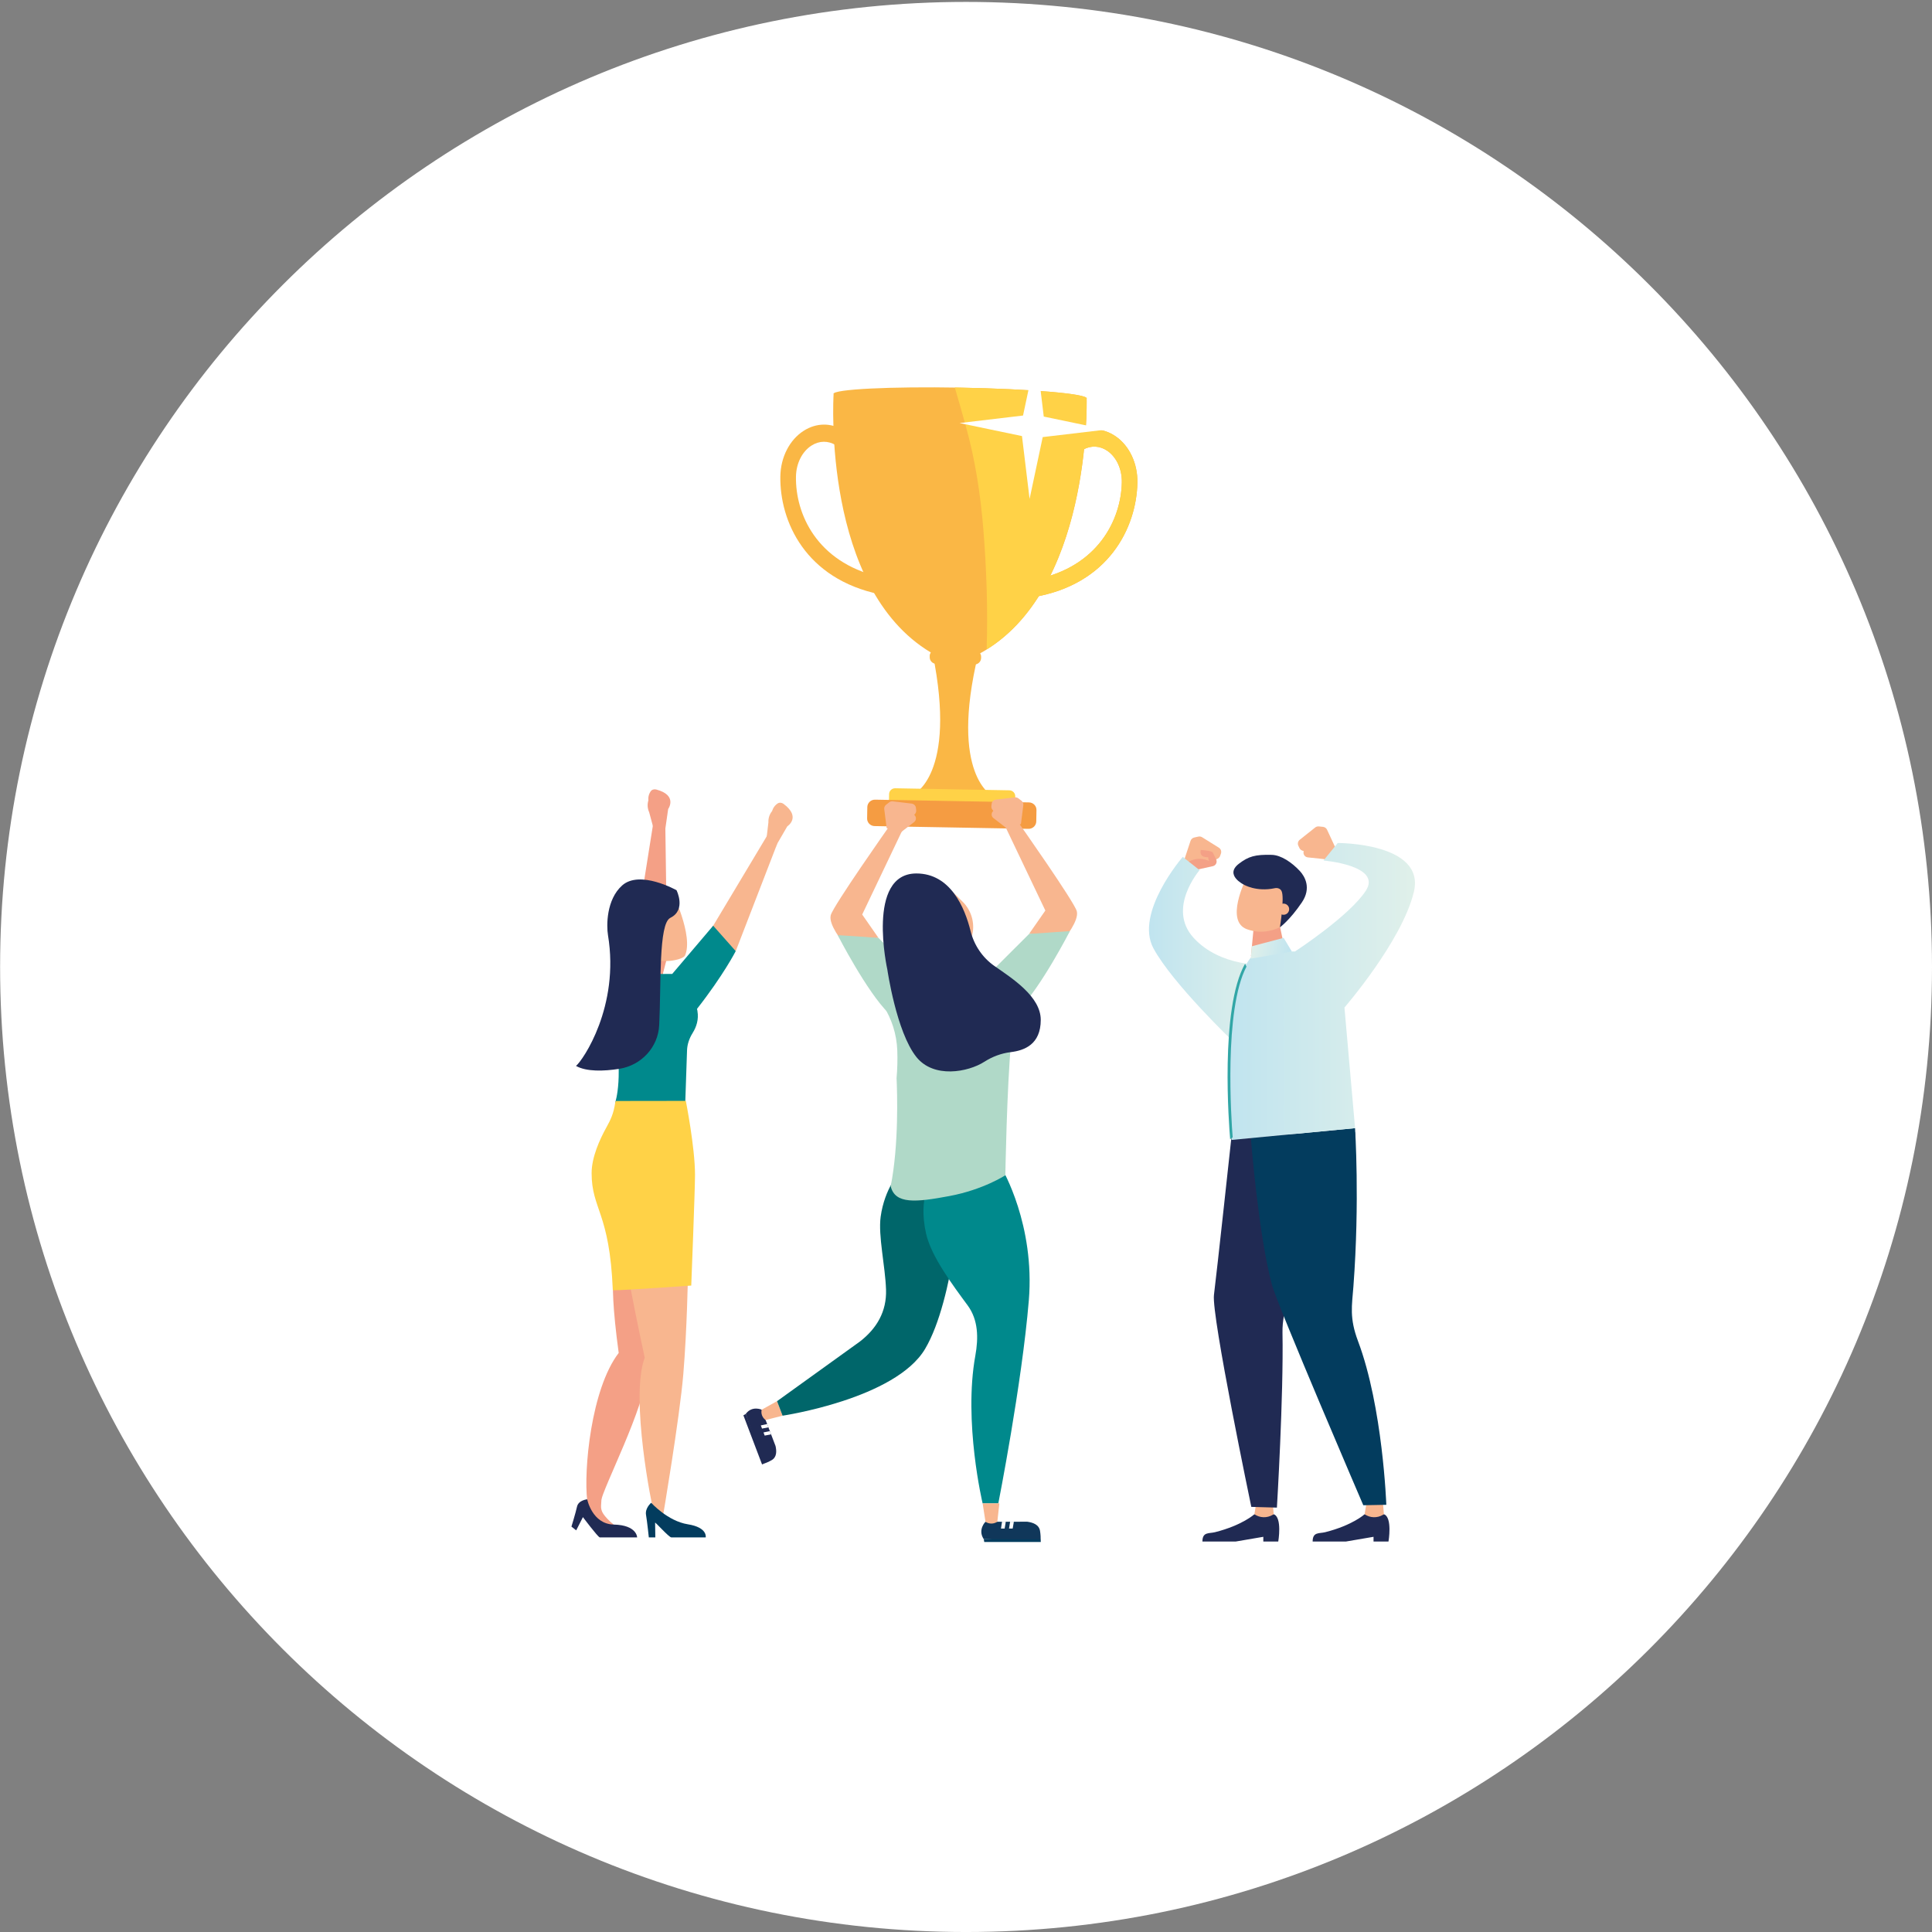 <svg width="213" height="213" viewBox="0 0 213 213" fill="none" xmlns="http://www.w3.org/2000/svg">
<rect x="0" y="0" width="213" height="213" fill="#808080" stroke="none"/>
<path d="M213 106.606C213 47.846 165.321 0.211 106.505 0.211C47.69 0.211 0.011 47.846 0.011 106.606C0.011 165.366 47.69 213.001 106.505 213.001C165.321 213.001 213 165.366 213 106.606Z" fill="white"/>
<g clip-path="url(#clip0_352_2753)">
<path d="M97.867 65.707C97.602 65.648 97.33 65.593 97.039 65.53C88.786 63.836 85.954 57.464 86.032 52.52C86.065 50.404 87.053 48.477 88.615 47.488C90.005 46.606 91.601 46.587 92.995 47.432L95.09 48.706L97.14 54.499L97.192 54.717C97.352 56.068 97.751 57.36 98.377 58.564L98.53 58.852L98.481 59.18C98.403 59.705 98.359 60.107 98.336 60.491C98.265 61.827 98.437 63.164 98.851 64.463L99.346 66.025L97.867 65.704V65.707ZM95.496 55.086L93.707 50.028L92.152 49.083C91.302 48.566 90.322 48.577 89.472 49.12C88.436 49.777 87.776 51.091 87.754 52.55C87.687 56.655 90.043 61.931 96.834 63.562C96.633 62.518 96.562 61.454 96.618 60.395C96.636 60.029 96.674 59.657 96.733 59.217C96.096 57.921 95.682 56.533 95.496 55.09V55.086Z" fill="#FAB745"/>
<path d="M111.602 66.25L112.154 64.707C112.616 63.422 112.836 62.093 112.814 60.757C112.806 60.373 112.776 59.966 112.717 59.442L112.679 59.11L112.84 58.826C113.511 57.648 113.954 56.367 114.167 55.023L114.226 54.809L116.485 49.094L118.625 47.894C120.049 47.096 121.644 47.174 122.997 48.104C124.521 49.149 125.438 51.109 125.397 53.225C125.297 58.165 122.233 64.434 113.924 65.833C113.63 65.881 113.358 65.933 113.089 65.981L111.598 66.25H111.602ZM114.461 59.531C114.506 59.974 114.528 60.347 114.536 60.712C114.554 61.776 114.442 62.831 114.204 63.873C121.051 62.484 123.597 57.294 123.679 53.192C123.709 51.733 123.098 50.397 122.084 49.703C121.252 49.134 120.276 49.086 119.407 49.574L117.82 50.464L115.848 55.455C115.609 56.891 115.147 58.261 114.461 59.535V59.531Z" fill="#FAB745"/>
<path d="M107.845 72.143C111.065 58.77 100.088 58.575 102.824 72.054C105.56 85.533 100.647 87.619 100.647 87.619C103.521 88.494 106.555 88.549 109.459 87.774C109.459 87.774 104.624 85.515 107.845 72.139V72.143Z" fill="#FAB745"/>
<path d="M119.795 43.951C119.795 43.951 119.814 43.936 119.814 43.929C119.825 43.408 113.578 42.877 105.866 42.736C98.154 42.6 91.891 42.91 91.884 43.43C91.884 43.438 91.899 43.445 91.903 43.456C91.873 43.947 90.676 64.799 102.619 71.932C102.552 72.039 102.5 72.157 102.5 72.294V72.449C102.489 72.847 102.813 73.18 103.215 73.187L107.42 73.261C107.823 73.268 108.158 72.947 108.166 72.549V72.393C108.169 72.257 108.125 72.139 108.061 72.028C120.261 65.323 119.814 44.423 119.803 43.951H119.795Z" fill="#FAB745"/>
<path d="M111.602 66.25L112.154 64.707C112.616 63.422 112.836 62.093 112.814 60.757C112.806 60.373 112.776 59.966 112.717 59.442L112.679 59.11L112.84 58.826C113.511 57.648 113.954 56.367 114.167 55.023L114.226 54.809L116.485 49.094L118.625 47.894C120.049 47.096 121.644 47.174 122.997 48.104C124.521 49.149 125.438 51.109 125.397 53.225C125.297 58.165 122.233 64.434 113.924 65.833C113.63 65.881 113.358 65.933 113.089 65.981L111.598 66.25H111.602ZM114.461 59.531C114.506 59.974 114.528 60.347 114.536 60.712C114.554 61.776 114.442 62.831 114.204 63.873C121.051 62.484 123.597 57.294 123.679 53.192C123.709 51.733 123.098 50.397 122.084 49.703C121.252 49.134 120.276 49.086 119.407 49.574L117.82 50.464L115.848 55.455C115.609 56.891 115.147 58.261 114.461 59.535V59.531Z" fill="#FFD247"/>
<path d="M119.795 43.951C119.795 43.951 119.814 43.936 119.814 43.929C119.825 43.408 113.578 42.877 105.866 42.736C105.664 42.736 105.467 42.729 105.266 42.725C105.683 44.113 106.067 45.509 106.455 46.89C107.506 50.626 108.098 54.487 108.412 58.349C108.766 62.739 108.915 67.18 108.777 71.6C120.231 64.481 119.806 44.412 119.795 43.951Z" fill="#FFD247"/>
<path d="M114.957 48.189L121.953 47.362L115.073 45.926L114.238 39L112.788 45.812L105.795 46.642L112.672 48.075L113.511 55.004L114.957 48.189Z" fill="white"/>
<path d="M111.278 87.13L98.697 86.906C98.33 86.899 98.028 87.188 98.021 87.551L98.006 88.407C97.999 88.77 98.291 89.07 98.657 89.076L111.239 89.3C111.605 89.307 111.908 89.018 111.914 88.655L111.93 87.799C111.936 87.436 111.645 87.136 111.278 87.13Z" fill="#FFD247"/>
<path d="M113.446 88.464L96.474 88.162C96.011 88.154 95.629 88.519 95.62 88.978L95.598 90.229C95.589 90.688 95.958 91.066 96.421 91.074L113.393 91.377C113.856 91.385 114.239 91.02 114.247 90.561L114.27 89.31C114.278 88.851 113.909 88.472 113.446 88.464Z" fill="#F59C42"/>
<path d="M98.135 90.909C98.593 91.152 99.063 91.377 99.544 91.588L99.451 91.606L95.056 100.825L96.845 103.395L92.939 103.893C92.939 103.893 91.31 101.936 91.589 100.895C91.869 99.854 98.075 91.045 98.075 91.045L98.135 90.905V90.909Z" fill="#F8B68F"/>
<path d="M108.393 113.831C105.053 113.289 98.761 111.808 97.971 111.705C95.589 109.39 92.353 103.095 92.353 103.095L96.845 103.398L104.609 111.155C104.609 111.155 106.794 112.384 108.926 113.942C108.747 113.901 108.572 113.861 108.393 113.835V113.831Z" fill="#B0D9C8"/>
<path d="M97.751 91.292L97.486 89.203C97.464 89.018 97.542 88.837 97.688 88.723L98.038 88.453C98.15 88.368 98.291 88.328 98.429 88.346L100.509 88.594C100.755 88.623 100.949 88.815 100.979 89.062L101.009 89.321C101.024 89.457 100.986 89.594 100.901 89.701L99.294 91.776L97.747 91.292H97.751Z" fill="#F8B68F"/>
<path d="M99.298 91.776L100.781 90.632C101.042 90.432 101.046 90.041 100.789 89.838L100.155 89.329C99.987 89.192 98.892 89.624 98.892 89.624C98.892 89.624 98.981 90.477 99.943 89.978C99.969 90.122 100.185 90.307 100.185 90.307C100.185 90.307 98.88 90.24 98.183 91.429L99.298 91.78V91.776Z" fill="#F8B68F"/>
<path d="M112.169 90.469C111.71 90.713 111.241 90.938 110.76 91.148L110.853 91.167L115.248 100.385L113.458 102.955L117.365 103.453C117.365 103.453 118.994 101.497 118.714 100.456C118.435 99.415 112.228 90.606 112.228 90.606L112.169 90.465V90.469Z" fill="#F8B68F"/>
<path d="M101.915 113.392C105.254 112.849 111.546 111.369 112.337 111.265C114.718 108.95 117.954 102.656 117.954 102.656L113.462 102.959L105.698 110.715C105.698 110.715 103.514 111.945 101.382 113.503C101.561 113.462 101.736 113.421 101.915 113.396V113.392Z" fill="#B0D9C8"/>
<path d="M112.556 90.853L112.821 88.763C112.843 88.579 112.765 88.398 112.62 88.283L112.269 88.014C112.158 87.929 112.016 87.888 111.878 87.907L109.798 88.154C109.552 88.184 109.358 88.376 109.328 88.623L109.299 88.881C109.284 89.018 109.321 89.155 109.407 89.262L111.013 91.337L112.56 90.853H112.556Z" fill="#F8B68F"/>
<path d="M111.009 91.337L109.526 90.192C109.265 89.993 109.261 89.602 109.518 89.398L110.152 88.889C110.32 88.752 111.416 89.184 111.416 89.184C111.416 89.184 111.326 90.037 110.365 89.539C110.339 89.686 110.122 89.867 110.122 89.867C110.122 89.867 111.427 89.801 112.124 90.99L111.009 91.34V91.337Z" fill="#F8B68F"/>
<path d="M83.974 155.417L85.503 159.423C85.629 159.984 85.652 160.652 85.067 160.984C85.067 160.984 84.679 161.209 84.265 161.35C83.986 161.291 82.222 155.882 82.222 155.882L82.241 155.849C82.942 154.944 83.974 155.417 83.974 155.417Z" fill="#202A53"/>
<path d="M84.269 161.35L82.226 155.882L81.958 156.037L84.015 161.453L84.269 161.35Z" fill="#202A53"/>
<path d="M84.586 157L84.716 157.362L84.012 157.499L83.881 157.148L84.586 157Z" fill="white"/>
<path d="M84.876 157.776L85.01 158.138L84.306 158.271L84.175 157.924L84.876 157.776Z" fill="white"/>
<path d="M85.67 154.472L83.974 155.417C83.877 155.819 84.023 156.244 84.347 156.506L84.407 156.554L86.278 156.078L85.67 154.475V154.472Z" fill="#F8B68F"/>
<path d="M99.205 129.193C99.205 129.193 97.524 130.988 97.091 134.144C96.804 136.245 97.598 139.575 97.684 142.185C97.762 144.574 96.674 146.471 94.765 147.93L85.67 154.476L86.278 156.078C86.278 156.078 98.724 154.228 101.993 148.709C105.262 143.189 106.037 130.689 106.037 130.689L99.209 129.193H99.205Z" fill="#00666A"/>
<path d="M102.664 130.234C102.664 130.234 101.221 131.955 102.086 135.953C102.638 138.504 105.064 141.716 106.689 143.928C107.856 145.515 107.882 147.509 107.532 149.44C106.197 156.783 108.333 165.747 108.333 165.747H110.063C110.063 165.747 112.657 152.611 113.425 143.378C114.118 135.052 110.521 128.92 110.447 128.813L102.664 130.234Z" fill="#00898C"/>
<path d="M98.843 118.893C98.933 117.877 98.962 116.851 98.925 115.814C98.854 113.997 98.306 112.354 97.419 110.933C97.758 110.52 98.094 110.176 98.426 109.936C100.23 108.954 102.66 108.12 104.285 107.618C104.99 108.784 105.881 109.833 106.838 110.619C108.296 111.815 109.899 112.502 111.61 112.864C111.587 113.429 111.55 114.075 111.479 114.821C110.998 119.934 110.838 129.573 110.838 129.573C110.838 129.573 108.404 131.161 104.688 131.859C100.971 132.557 98.679 132.782 98.198 130.784C99.108 126.203 98.918 120.429 98.847 118.896L98.843 118.893Z" fill="#B0D9C8"/>
<path d="M103.812 97.147L106.108 99.392C107.081 100.345 107.494 101.729 107.196 103.051L106.928 104.251L103.812 97.147Z" fill="#F8B68F"/>
<path d="M101.031 96.298C95.459 96.298 97.829 106.898 97.829 106.898C97.829 106.898 98.821 113.772 101.031 116.534C102.943 118.922 106.731 118.206 108.523 117.058C109.399 116.497 110.383 116.124 111.416 115.998C112.933 115.817 114.741 115.153 114.741 112.439C114.741 109.885 111.662 107.909 109.634 106.499C108.315 105.58 107.394 104.206 107.006 102.652C106.358 100.038 104.777 96.298 101.028 96.298H101.031Z" fill="#202A53"/>
<path d="M108.646 167.773L113.254 167.766C113.865 167.851 114.551 168.08 114.662 168.781C114.662 168.781 114.744 169.247 114.73 169.712C114.566 169.966 108.456 169.679 108.456 169.679L108.43 169.649C107.782 168.619 108.646 167.773 108.646 167.773Z" fill="#10375A"/>
<path d="M114.733 169.712L108.46 169.679L108.512 170H114.744L114.733 169.712Z" fill="#033C5E"/>
<path d="M110.473 167.766L110.886 167.77L110.76 168.519H110.357L110.473 167.766Z" fill="white"/>
<path d="M111.364 167.766L111.777 167.77L111.647 168.519H111.244L111.364 167.766Z" fill="white"/>
<path d="M108.333 165.743L108.65 167.774C109.019 168.021 109.5 168.036 109.884 167.811L109.955 167.77L110.178 165.743H108.333Z" fill="#F8B68F"/>
<path d="M138.295 166.943C138.295 166.943 136.971 168.161 133.948 168.922C133.285 169.088 132.565 168.866 132.565 169.952H136.23L139.279 169.431V169.952H140.926C140.926 169.952 141.385 167.286 140.423 166.943H138.295Z" fill="#202A53"/>
<path d="M138.619 165.027L138.294 166.943C138.895 167.356 139.685 167.382 140.311 167.009L140.423 166.943L140.259 165.027H138.615H138.619Z" fill="#F8B68F"/>
<path d="M150.446 166.943C150.446 166.943 149.123 168.161 146.1 168.922C145.436 169.088 144.717 168.866 144.717 169.952H148.381L151.43 169.431V169.952H153.078C153.078 169.952 153.536 167.286 152.575 166.943H150.446Z" fill="#202A53"/>
<path d="M150.77 165.027L150.446 166.943C151.046 167.356 151.836 167.382 152.463 167.009L152.574 166.943L152.41 165.027H150.767H150.77Z" fill="#F8B68F"/>
<path d="M135.779 125.232C135.779 125.232 134.131 140.48 133.837 142.761C133.546 145.043 137.955 166.131 137.955 166.131L140.777 166.212C140.777 166.212 141.523 153.907 141.392 146.9C141.347 144.427 142.458 141.661 143.893 139.568C149.92 130.781 149.391 124.826 149.391 124.826L135.775 125.232H135.779Z" fill="#202A53"/>
<path d="M137.907 125.476C137.907 125.476 138.72 135.979 140.222 141.617C140.855 143.987 150.301 165.95 150.301 165.95L152.839 165.902C152.839 165.902 152.459 155.137 149.719 147.856C148.754 145.287 149.048 143.972 149.212 141.82C149.921 132.417 149.391 124.379 149.391 124.379L137.907 125.476Z" fill="#033C5E"/>
<path d="M130.568 94.778L131.257 92.695C131.321 92.514 131.473 92.378 131.663 92.334L132.115 92.234C132.26 92.201 132.409 92.227 132.532 92.304L134.377 93.456C134.597 93.593 134.69 93.858 134.608 94.102L134.519 94.357C134.47 94.493 134.373 94.604 134.247 94.667L131.805 95.911L130.568 94.774V94.778Z" fill="#F8B68F"/>
<path d="M131.805 95.915L133.714 95.494C134.049 95.42 134.228 95.054 134.079 94.748L133.71 93.991C133.613 93.788 132.39 93.71 132.39 93.71C132.39 93.71 132.092 94.552 133.218 94.508C133.177 94.656 133.3 94.925 133.3 94.925C133.3 94.925 132.103 94.286 130.914 95.099L131.809 95.918L131.805 95.915Z" fill="#F4A086"/>
<path d="M130.4 94.467C130.4 94.467 125.051 100.644 127.168 104.557C129.289 108.471 136.021 114.891 136.021 114.891L139.413 106.363C139.413 106.363 134.567 106.647 131.593 103.394C128.614 100.142 132.252 95.933 132.252 95.933L130.396 94.467H130.4Z" fill="url(#paint0_linear_352_2753)"/>
<path d="M147.229 93.463L146.305 91.473C146.223 91.3 146.055 91.181 145.861 91.159L145.403 91.111C145.257 91.097 145.112 91.137 144.996 91.23L143.297 92.581C143.095 92.74 143.032 93.016 143.144 93.249L143.259 93.493C143.323 93.622 143.431 93.722 143.565 93.773L146.133 94.733L147.233 93.467L147.229 93.463Z" fill="#F8B68F"/>
<path d="M146.13 94.729L144.184 94.526C143.841 94.489 143.625 94.15 143.737 93.829L144.016 93.035C144.091 92.824 145.295 92.606 145.295 92.606C145.295 92.606 145.686 93.408 144.564 93.493C144.624 93.636 144.531 93.913 144.531 93.913C144.531 93.913 145.645 93.145 146.92 93.817L146.126 94.733L146.13 94.729Z" fill="#F8B68F"/>
<path d="M138.671 104.886C134.157 107.703 135.779 125.675 135.779 125.675L149.395 124.376L148.224 111.077C148.224 111.077 154.576 103.756 155.877 98.329C157.178 92.902 147.483 92.939 147.483 92.939L145.913 94.87C145.913 94.87 152.41 95.405 150.577 98.207C148.746 101.009 142.767 104.901 142.767 104.901L138.667 104.882L138.671 104.886Z" fill="url(#paint1_linear_352_2753)"/>
<path d="M135.902 125.395C135.749 123.453 134.914 111.332 137.422 106.57C137.37 106.462 137.318 106.355 137.269 106.245C134.466 111.173 135.506 124.224 135.622 125.594C135.715 125.524 135.808 125.461 135.902 125.391V125.395Z" fill="#32A6A6"/>
<path d="M141.653 104.683L141.116 102.162L138.201 102.42L137.918 105.396C137.937 105.418 137.955 105.436 137.978 105.458C139.111 104.931 140.393 104.661 141.657 104.687L141.653 104.683Z" fill="#F4A086"/>
<path d="M142.823 97.303L141.97 101.231C141.575 101.15 141.273 101.537 141.288 101.918C141.232 102.003 141.191 102.099 141.172 102.198C140.401 102.579 139.044 103.014 137.475 102.446C135.022 101.56 137.344 96.96 137.344 96.96L142.82 97.299L142.823 97.303Z" fill="#F8B68F"/>
<path d="M143.528 99.489C144.598 97.912 143.867 96.631 143.3 96.022C142.432 95.091 141.247 94.272 140.207 94.246C138.373 94.198 137.642 94.416 136.584 95.228C134.973 96.465 137.113 97.521 137.113 97.521C137.113 97.521 138.488 98.362 140.561 97.919C140.844 97.86 141.153 97.968 141.284 98.226C141.646 98.931 141.109 102.235 141.109 102.235C141.109 102.235 142.186 101.471 143.528 99.489Z" fill="#202A53"/>
<path d="M142.037 100.559C141.858 100.851 141.474 100.939 141.183 100.762C140.889 100.585 140.799 100.205 140.978 99.917C141.157 99.625 141.541 99.536 141.832 99.714C142.126 99.891 142.216 100.271 142.037 100.559Z" fill="#F8B68F"/>
<path d="M138 104.329L137.907 105.691L142.425 104.905L141.519 103.395L138 104.329Z" fill="url(#paint2_linear_352_2753)"/>
<path d="M73.355 91.355L73.534 104.059L70.056 103.139L72.02 90.757L73.355 91.355Z" fill="#F4A086"/>
<path d="M71.487 88.232C71.35 88.667 71.379 89.132 71.569 89.546L72.02 91.211L72.337 91.37L73.359 91.735C73.198 91.418 73.295 91.761 73.295 91.761L73.664 89.195C73.664 89.195 74.753 87.685 72.356 87.043C72.125 86.98 71.868 87.05 71.733 87.246C71.398 87.733 71.484 88.232 71.484 88.232H71.487Z" fill="#F4A086"/>
<path d="M71.599 114.049C73.019 108.777 73.534 104.059 73.534 104.059L70.175 102.368L68.658 106.758L71.595 114.053L71.599 114.049Z" fill="#00666A"/>
<path d="M64.741 165.429L66.202 165.681C66.504 163.886 71.044 155.384 71.413 150.968C71.823 146.065 72.971 140.609 72.971 140.609L68.088 139.169C68.088 139.169 66.851 139.169 68.211 149.159C65.158 153.128 64.338 162.136 64.741 165.426V165.429Z" fill="#F4A086"/>
<path d="M68.338 135.536C68.338 135.536 69.486 142.37 71.081 149.68C69.415 154.095 71.953 166.412 72.002 166.367C72.192 166.19 73.072 167.261 73.072 167.261C73.072 167.261 74.924 156.392 75.334 151.489C75.744 146.586 75.845 140.609 75.845 140.609L68.341 135.536H68.338Z" fill="#F8B68F"/>
<path d="M71.789 165.681C71.789 165.681 71.096 166.264 71.223 167.01C71.35 167.756 71.532 169.498 71.532 169.498H72.248L72.225 167.874C72.225 167.767 73.757 169.498 74.018 169.498H77.802C77.802 169.498 78.051 168.402 75.834 168.051C73.612 167.7 71.797 165.684 71.797 165.684L71.789 165.681Z" fill="#033C5E"/>
<path d="M66.366 164.443L66.265 165.994C66.243 166.319 66.336 166.644 66.522 166.913C66.731 167.212 67.082 167.619 67.659 168.084C66.564 168.434 65.564 167.216 65.043 166.408C64.789 166.013 64.689 165.54 64.759 165.078L64.942 163.856L66.362 164.443H66.366Z" fill="#F4A086"/>
<path d="M64.741 165.296C64.741 165.296 63.775 165.381 63.615 166.108C63.455 166.836 63 168.305 63 168.305L63.526 168.719L64.267 167.26C64.267 167.26 65.863 169.391 66.116 169.494H70.242C70.242 169.494 70.242 168.139 67.659 168.08C65.278 168.024 64.737 165.292 64.737 165.292L64.741 165.296Z" fill="#202A53"/>
<path d="M85.696 92.998L81.112 104.864L78.223 102.734L84.679 91.953L85.696 92.998Z" fill="#F8B68F"/>
<path d="M85.13 89.409C84.839 89.764 84.694 90.207 84.716 90.661L84.515 92.374L84.75 92.64L85.562 93.353C85.532 92.998 85.492 93.353 85.492 93.353L86.796 91.104C86.796 91.104 88.373 90.104 86.382 88.623C86.192 88.483 85.928 88.45 85.73 88.582C85.234 88.911 85.13 89.409 85.13 89.409Z" fill="#F8B68F"/>
<path d="M72.971 107.773H70.015L71.197 104.332L73.504 105.739L72.971 107.773Z" fill="#F4A086"/>
<path d="M76.896 111.468C76.881 111.383 76.862 111.31 76.844 111.228C79.77 107.492 81.112 104.86 81.112 104.86L78.626 102.058L74.112 107.374L72.453 107.381C72.453 107.381 70.213 105.916 68.256 107.917C67.54 108.648 67.067 110.627 67.544 112.72C68.86 118.49 67.831 121.544 67.831 121.544L75.454 124.357C75.454 124.357 75.625 119.339 75.744 115.821C75.744 115.817 75.744 115.814 75.744 115.81C75.767 115.123 75.998 114.47 76.363 113.883C76.784 113.211 77.049 112.391 76.892 111.472L76.896 111.468Z" fill="#00898C"/>
<path d="M74.011 98.152L69.165 99.832L69.642 103.413C69.65 103.464 69.661 103.512 69.672 103.56C69.765 103.579 69.859 103.594 69.952 103.616C69.967 103.616 69.982 103.623 69.996 103.627C70.011 103.627 70.026 103.63 70.041 103.634C71.159 103.907 71.95 104.819 72.308 105.879C72.997 105.993 73.709 105.993 74.406 105.853C74.879 105.757 75.308 105.609 75.506 105.384C76.527 103.176 74.011 98.148 74.011 98.148V98.152Z" fill="#F8B68F"/>
<path d="M73.899 101.197C72.594 101.829 72.904 108.485 72.676 113.019C72.557 115.459 70.708 117.453 68.271 117.837C66.545 118.11 64.647 118.162 63.503 117.516C64.26 116.903 68.334 110.962 67.029 103.099C66.858 102.065 66.835 99.182 68.595 97.616C70.548 95.877 74.585 98.144 74.585 98.144C74.585 98.144 75.688 100.326 73.895 101.194L73.899 101.197Z" fill="#202A53"/>
<path d="M75.61 121.367C75.61 121.367 76.624 126.484 76.624 129.526C76.624 131.198 76.21 141.731 76.21 141.731C76.21 141.731 68.968 142.252 67.562 142.252C67.212 133.62 65.225 133.354 65.225 129.33C65.225 127.58 66.131 125.601 66.828 124.342C67.328 123.438 67.641 122.807 67.831 121.544L67.879 121.381L75.61 121.37V121.367Z" fill="#FFD247"/>
</g>
<defs>
<linearGradient id="paint0_linear_352_2753" x1="139.417" y1="104.679" x2="126.672" y2="104.679" gradientUnits="userSpaceOnUse">
<stop stop-color="#E0F0EA"/>
<stop offset="1" stop-color="#C0E4EF"/>
</linearGradient>
<linearGradient id="paint1_linear_352_2753" x1="155.996" y1="109.313" x2="135.495" y2="109.313" gradientUnits="userSpaceOnUse">
<stop stop-color="#E0F0EA"/>
<stop offset="1" stop-color="#C0E4EF"/>
</linearGradient>
<linearGradient id="paint2_linear_352_2753" x1="138.019" y1="104.198" x2="142.38" y2="105.097" gradientUnits="userSpaceOnUse">
<stop stop-color="#E0F0EA"/>
<stop offset="1" stop-color="#C0E4EF"/>
</linearGradient>
<clipPath id="clip0_352_2753">
<rect width="93" height="131" fill="white" transform="translate(63 39)"/>
</clipPath>
</defs>
</svg>
